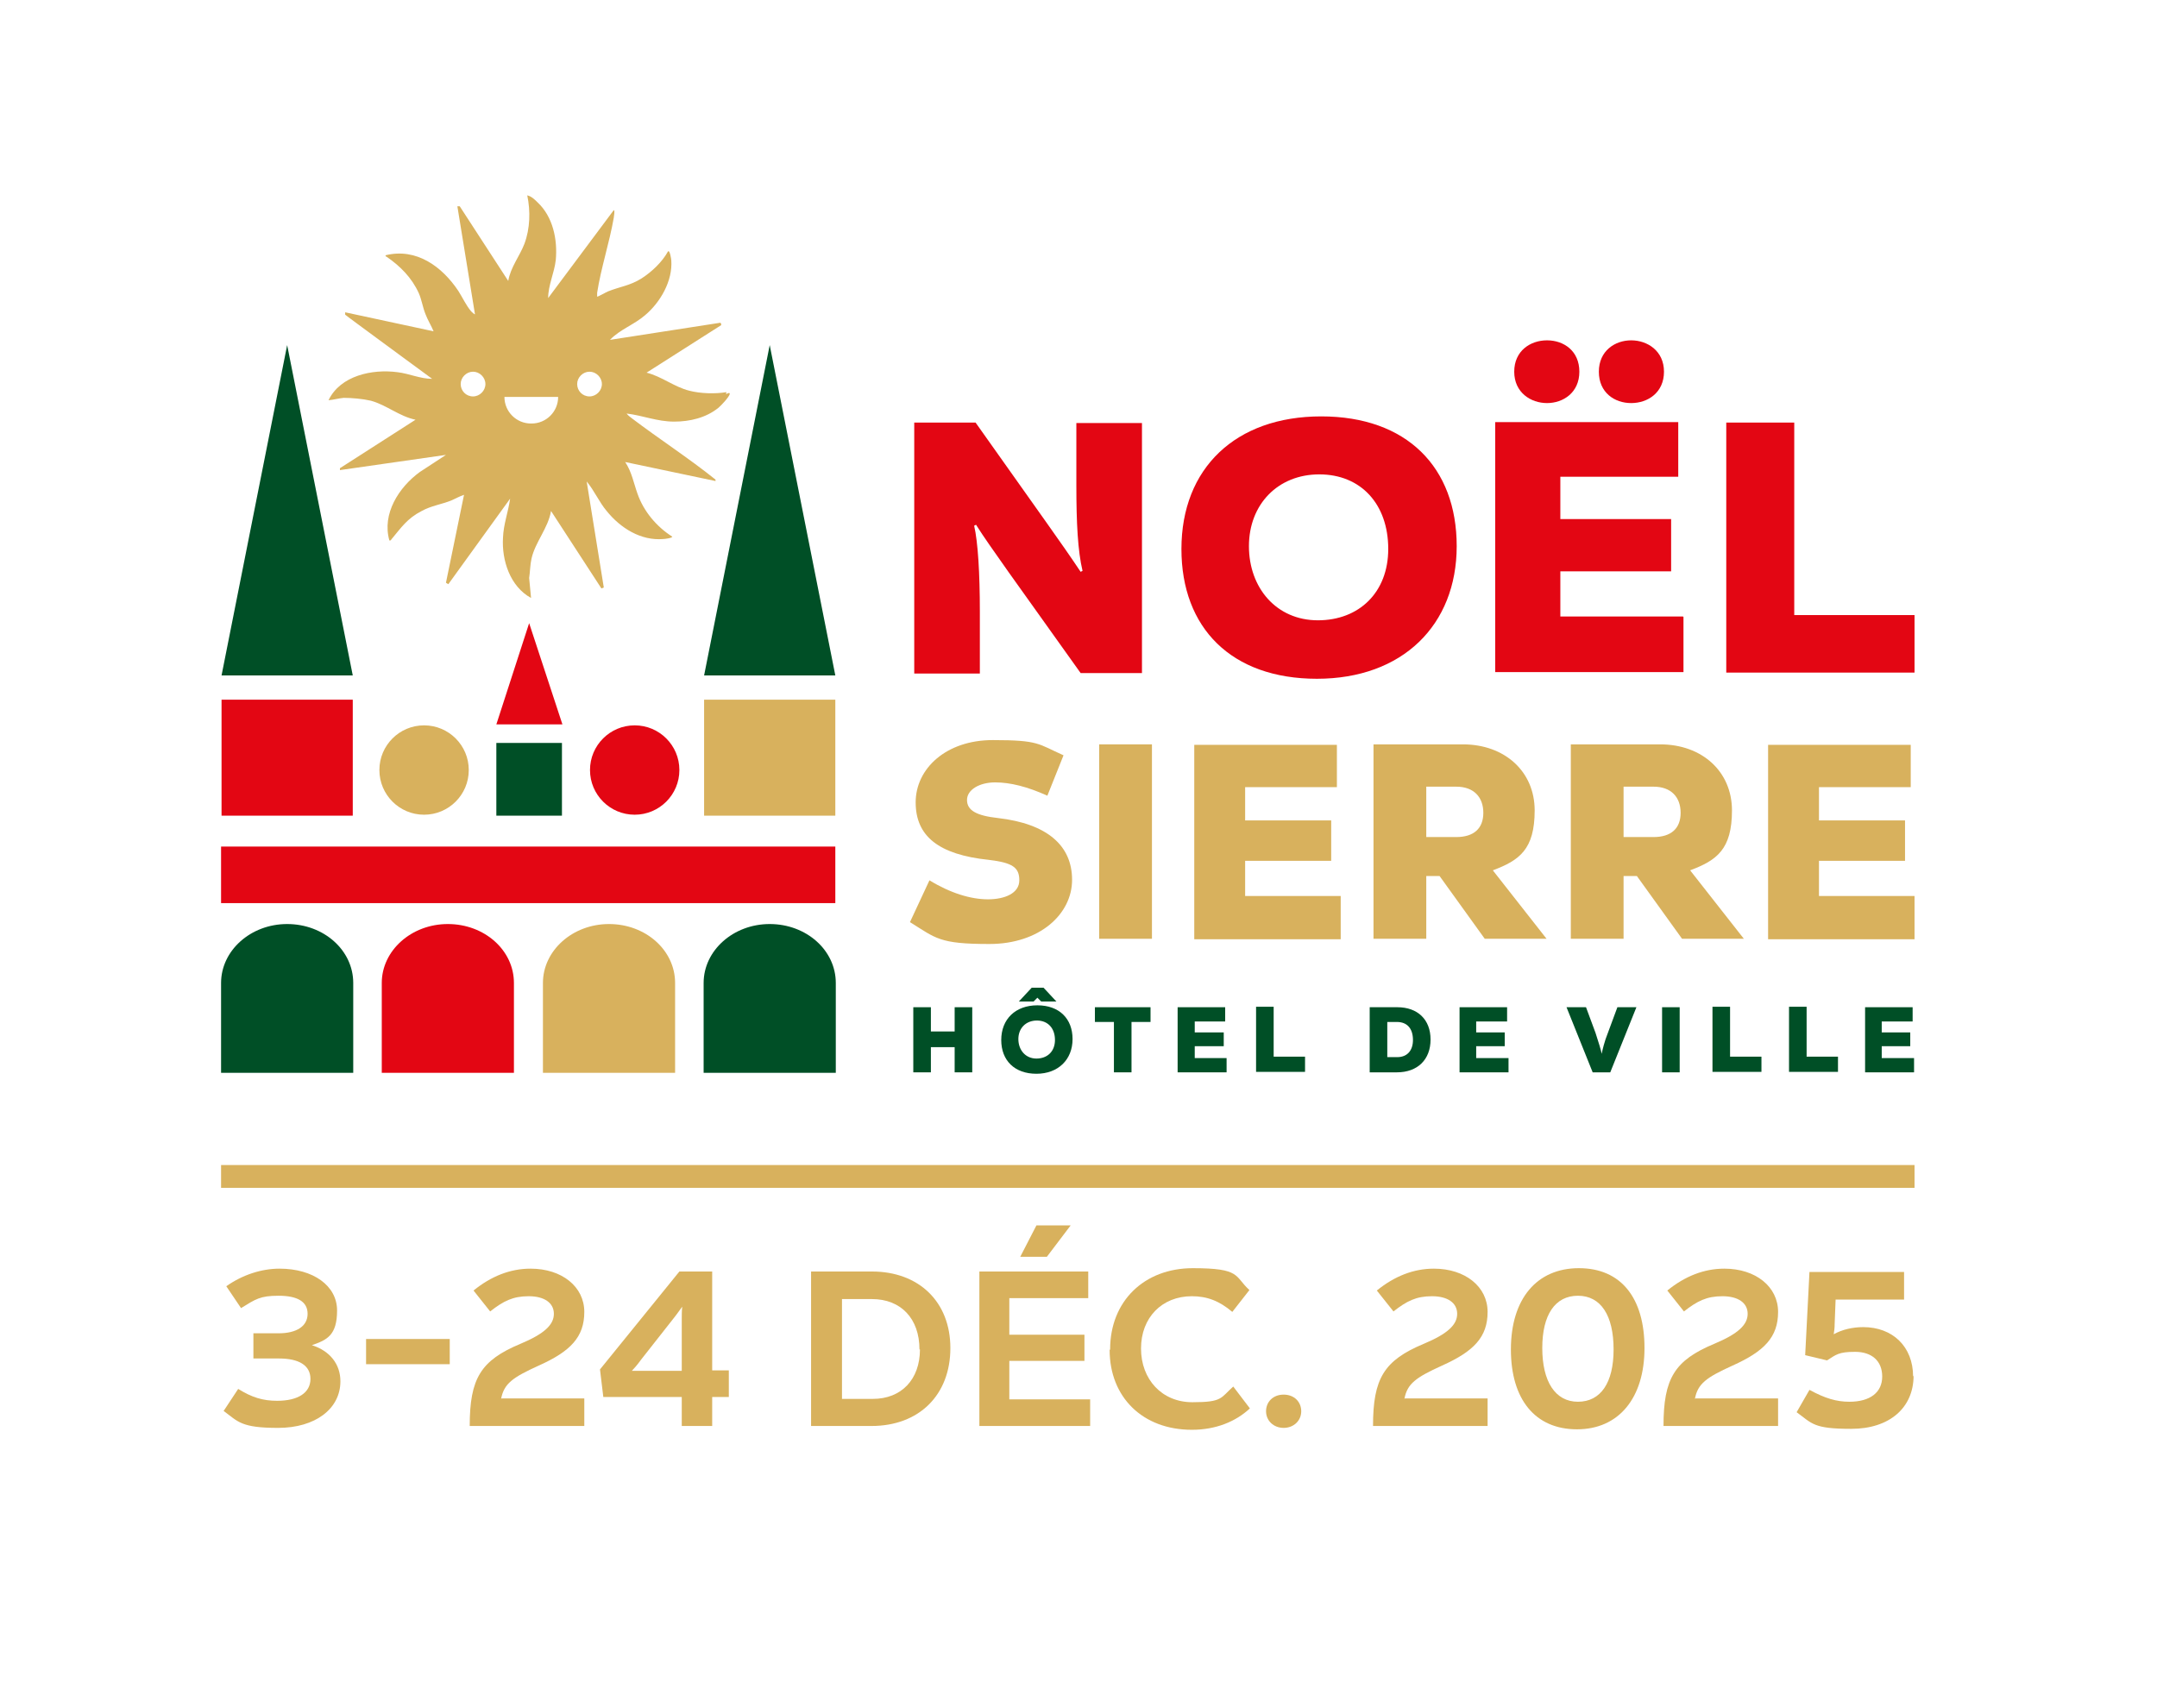 <?xml version="1.0" encoding="UTF-8"?> <svg xmlns="http://www.w3.org/2000/svg" id="uuid-c5a16a29-7ee1-49cd-9c87-12ac0ab605bc" version="1.1" viewBox="0 0 453.7 359.3"><defs><style> .st0 { fill: #004f26; } .st1 { fill: #e30613; } .st2 { fill: #d8b15d; } </style></defs><g><g><g><path class="st0" d="M60.4,194.4c-7.7,0-13.9,5.6-13.9,12.4v18.9h27.8v-18.9c0-6.9-6.2-12.4-13.9-12.4Z"></path><path class="st1" d="M94.2,194.4c-7.7,0-13.9,5.6-13.9,12.4v18.9h27.8v-18.9c0-6.9-6.2-12.4-13.9-12.4Z"></path><path class="st2" d="M128.1,194.4c-7.7,0-13.9,5.6-13.9,12.4v18.9h27.8v-18.9c0-6.9-6.2-12.4-13.9-12.4Z"></path><path class="st0" d="M161.9,194.4c-7.7,0-13.9,5.6-13.9,12.4v18.9h27.8v-18.9c0-6.9-6.2-12.4-13.9-12.4h0Z"></path></g><rect class="st1" x="46.5" y="178.1" width="129.2" height="11.9"></rect><g><polygon class="st1" points="111.3 131.1 104.4 152.4 118.3 152.4 111.3 131.1"></polygon><polygon class="st0" points="60.4 72.6 46.6 142.1 74.2 142.1 60.4 72.6"></polygon><polygon class="st0" points="161.9 72.6 148.1 142.1 175.7 142.1 161.9 72.6"></polygon><rect class="st1" x="46.6" y="147.2" width="27.6" height="24.4"></rect><rect class="st2" x="148.1" y="147.2" width="27.6" height="24.4"></rect><rect class="st0" x="104.4" y="156.3" width="13.8" height="15.3"></rect><g><circle class="st2" cx="89.2" cy="162" r="9.4"></circle><circle class="st1" cx="133.5" cy="162" r="9.4"></circle></g><path class="st2" d="M152.8,82.5c-2.4.4-5.5.3-7.8-.3-3.2-.8-5.8-3-9-3.8l15.7-10c0-.2,0-.4-.2-.5l-23.2,3.6c2.1-2.2,5.1-3.2,7.4-5.2,3.2-2.7,5.8-7.2,5.5-11.5,0-.2-.3-2.3-.7-1.9-1.2,2.2-3.4,4.3-5.6,5.7-2.4,1.5-4.5,1.7-7,2.7-.3.1-2.2,1.2-2.3,1.1,0-.2,0-.5,0-.8.8-5.2,2.6-10.6,3.5-15.8,0-.3.3-1.5,0-1.6l-13.8,18.5c0-2.7,1.3-5.3,1.6-8,.4-4.3-.6-9.1-3.8-12.1-.6-.6-1.3-1.3-2.2-1.5.7,3.3.6,7-.6,10.2-1,2.6-2.9,4.9-3.4,7.8l-10.2-15.7h-.5s3.7,22.7,3.7,22.7c-.1.1-.7-.5-.8-.6-1.1-1.3-1.8-2.9-2.7-4.3-3.4-5.1-8.8-9.1-15.3-7.5,0,.3,0,.2.2.3,2.9,2,5.3,4.4,6.8,7.7.6,1.4.8,2.9,1.4,4.4.5,1.3,1.2,2.4,1.7,3.6l-18.6-4v.5c-.1,0,18.3,13.5,18.3,13.5-2.5,0-4.8-1.1-7.3-1.4-5.3-.7-12,.7-14.5,5.9,1.1-.1,2.1-.4,3.2-.5,1.7,0,4,.2,5.7.6,3.3.9,6,3.3,9.4,4l-15.9,10.2v.4c.1,0,22.3-3.2,22.3-3.2l-5.5,3.6c-4.4,3.2-8,8.8-6.4,14.4.3,0,.3,0,.4-.2,2.1-2.5,3.3-4.4,6.4-6,2-1.1,4.2-1.4,6.2-2.2.9-.4,1.8-.9,2.7-1.2l-3.8,18.5.5.3,13-18c-.4,2.8-1.4,5.4-1.5,8.2-.3,4.8,1.5,10.3,5.9,12.7l-.4-4.2c.2-1.3.2-2.8.5-4.1.8-3.5,3.5-6.4,4.1-10l10.6,16.3.5-.2-3.6-22.3c1.6,1.9,2.6,4.3,4.2,6.2,2.9,3.6,7.2,6.3,11.9,5.9.3,0,1.9-.2,1.9-.5-3.3-2.1-6-5.3-7.3-9-.8-2.2-1.2-4.6-2.6-6.7l19,4v-.3c-5.6-4.5-11.8-8.5-17.6-12.9-.4-.3-.8-.6-1.1-1,3.4.4,6.4,1.7,10,1.7,3.3,0,6.7-.8,9.3-2.9.6-.5,2.2-2.2,2.4-2.9,0-.5-.6,0-.8,0h0ZM99.5,83.4c-1.5,0-2.6-1.2-2.6-2.6s1.2-2.6,2.6-2.6,2.6,1.2,2.6,2.6-1.2,2.6-2.6,2.6ZM111.7,89.1c-3.1,0-5.6-2.5-5.6-5.6h11.3c0,3.1-2.5,5.6-5.6,5.6h0ZM124,83.4c-1.5,0-2.6-1.2-2.6-2.6s1.2-2.6,2.6-2.6,2.6,1.2,2.6,2.6-1.2,2.6-2.6,2.6Z"></path></g></g><g><path class="st2" d="M191.4,194l4.1-8.8c4.4,2.7,8.7,4,12.3,4s6.6-1.3,6.6-4-1.4-3.7-6.4-4.3c-10.6-1.1-15.4-5-15.4-12.1s6.4-13.1,16.2-13.1,9.5.8,14.9,3.2l-3.4,8.5c-4.2-1.9-7.8-2.8-11-2.8s-5.9,1.5-5.9,3.7,2,3.3,6.5,3.8c10.4,1.2,15.6,5.8,15.6,13s-6.8,13.5-17.4,13.5-11.2-1.2-16.7-4.6h0Z"></path><path class="st2" d="M231.2,156.6h11.1v40.9h-11.1v-40.9Z"></path><path class="st2" d="M282,188.5v9.1h-30.8v-40.9h30v8.9h-19.3v7h18.1v8.5h-18.1v7.4h20.1Z"></path><path class="st2" d="M302.8,184.3h-2.8v13.2h-11.1v-40.9h18.8c8.8,0,15.1,5.7,15.1,13.9s-3.2,10.5-8.8,12.6l11.3,14.4h-13l-9.5-13.2h0ZM306.3,165.5h-6.3v10.6h6.3c3.7,0,5.7-1.8,5.7-5.1s-2-5.5-5.7-5.5h0Z"></path><path class="st2" d="M344.3,184.3h-2.8v13.2h-11.1v-40.9h18.8c8.8,0,15.1,5.7,15.1,13.9s-3.2,10.5-8.8,12.6l11.3,14.4h-13l-9.5-13.2h0ZM347.8,165.5h-6.3v10.6h6.3c3.7,0,5.7-1.8,5.7-5.1s-2-5.5-5.7-5.5h0Z"></path><path class="st2" d="M402.7,188.5v9.1h-30.8v-40.9h30v8.9h-19.3v7h18.1v8.5h-18.1v7.4h20.1Z"></path></g><g><path class="st1" d="M192.3,88.9h12.9l15.1,21.3c2.7,3.8,5,7.1,7,10.1l.4-.2c-1-4.2-1.3-10.1-1.3-18v-13.1h13.8v52.6h-12.9l-15.2-21.3c-3.1-4.4-5.3-7.5-6.8-9.9l-.4.2c.8,3.4,1.2,10.1,1.2,18v13.1h-13.8v-52.6h0Z"></path><path class="st1" d="M248.5,115.5c0-17,11.4-27.9,29.4-27.9s28.5,10.7,28.5,27.3-11.4,27.9-29.4,27.9-28.5-10.7-28.5-27.3h0ZM292,115.5c0-9.5-5.8-15.7-14.5-15.7s-14.8,6.3-14.8,15.1,5.8,15.6,14.5,15.6,14.8-5.9,14.8-15h0Z"></path><path class="st1" d="M354.1,129.8v11.6h-39.6v-52.6h38.5v11.5h-24.8v8.9h23.3v11h-23.3v9.5h25.8ZM318.5,78.2c0-4.4,3.4-6.6,6.9-6.6s6.8,2.2,6.8,6.6-3.4,6.6-6.8,6.6-6.9-2.2-6.9-6.6ZM336.3,78.2c0-4.4,3.4-6.6,6.8-6.6s6.9,2.2,6.9,6.6-3.4,6.6-6.9,6.6-6.8-2.2-6.8-6.6Z"></path><path class="st1" d="M402.7,129.4v12.1h-39.6v-52.6h14.3v40.5h25.4Z"></path></g><g><path class="st0" d="M204.5,211.9v13.7h-3.7v-5.3h-5v5.3h-3.7v-13.7h3.7v5.1h5v-5.1h3.7Z"></path><path class="st0" d="M210.6,218.8c0-4.4,3-7.3,7.6-7.3s7.4,2.8,7.4,7.1-3,7.3-7.6,7.3-7.4-2.8-7.4-7.1ZM219,210.7l-.8-.8-.8.8h-3.1l2.7-2.9h2.5l2.7,2.9h-3.2ZM221.9,218.8c0-2.5-1.5-4.1-3.8-4.1s-3.9,1.6-3.9,3.9,1.5,4.1,3.8,4.1,3.9-1.5,3.9-3.9h0Z"></path><path class="st0" d="M242,215h-4v10.6h-3.7v-10.6h-4v-3.1h11.7v3.1h0Z"></path><path class="st0" d="M258,222.6v3h-10.3v-13.7h10v3h-6.4v2.3h6.1v2.9h-6.1v2.5h6.7Z"></path><path class="st0" d="M274.5,222.4v3.1h-10.3v-13.7h3.7v10.5h6.6Z"></path><path class="st0" d="M300.9,218.7c0,4.2-2.7,6.9-7.1,6.9h-5.7v-13.7h5.8c4.3,0,7,2.6,7,6.8ZM297.2,218.8c0-2.4-1.2-3.8-3.4-3.8h-2v7.4h2.1c2.1,0,3.3-1.4,3.3-3.6h0Z"></path><path class="st0" d="M317.3,222.6v3h-10.3v-13.7h10v3h-6.5v2.3h6v2.9h-6v2.5h6.7Z"></path><path class="st0" d="M329.6,211.9h4l2,5.4c.6,1.8,1.2,3.8,1.3,4.4h0c.1-.6.6-2.7,1.3-4.4l2-5.4h4l-5.5,13.7h-3.7l-5.5-13.7h0Z"></path><path class="st0" d="M349.6,211.9h3.7v13.7h-3.7v-13.7Z"></path><path class="st0" d="M370.5,222.4v3.1h-10.3v-13.7h3.7v10.5h6.6Z"></path><path class="st0" d="M386.6,222.4v3.1h-10.3v-13.7h3.7v10.5h6.6Z"></path><path class="st0" d="M402.6,222.6v3h-10.3v-13.7h10v3h-6.5v2.3h6v2.9h-6v2.5h6.7Z"></path></g></g><rect class="st2" x="46.5" y="245.1" width="356.2" height="4.8"></rect><g><path class="st2" d="M47,296.9l3.1-4.7c2.9,1.8,5.2,2.5,8.2,2.5,4.4,0,7-1.7,7-4.6s-2.5-4.3-6.6-4.3h-5.4v-5.3h5.3c3.8,0,6.1-1.5,6.1-4.1s-2.2-3.8-6.1-3.8-4.8.7-7.9,2.6l-3.1-4.6c3.4-2.4,7.4-3.7,11.2-3.7,7.1,0,12.1,3.6,12.1,8.8s-2.1,6.2-5.3,7.3h0c3.8,1.2,6,4,6,7.6,0,5.8-5.3,9.8-13.1,9.8s-8.4-1.3-11.5-3.6Z"></path><path class="st2" d="M77,281.7h17.6v5.3h-17.6v-5.3Z"></path><path class="st2" d="M105.5,294.2h17.4v5.8h-24.1c0-10,2.3-13.8,10.7-17.3,5-2.1,7-4,7-6.3s-2-3.7-5.3-3.7-5.3,1-8.1,3.2l-3.5-4.4c3.7-3,7.7-4.6,12-4.6,6.6,0,11.3,3.8,11.3,9.1s-2.9,8.3-9.6,11.3c-5.5,2.5-7.3,3.8-7.9,7Z"></path><path class="st2" d="M153.3,293.9h-3.5v6.1h-6.4v-6.1h-16.5l-.7-5.8,16.7-20.6h6.9v20.8h3.5v5.6ZM143.4,288.3v-10.8c0-.9,0-1.7.1-2.6h0c-.4.5-.9,1.3-1.7,2.3l-7,8.9c-.7,1-1.6,2-1.9,2.3h0c.6,0,1.6,0,2.5,0h8Z"></path><path class="st2" d="M199.9,283.6c0,9.9-6.6,16.4-16.6,16.4h-12.7v-32.5h12.8c9.9,0,16.5,6.4,16.5,16.1ZM193.4,283.9c0-6.5-3.9-10.6-10-10.6h-6.3v21h6.5c6,0,9.9-4.1,9.9-10.4Z"></path><path class="st2" d="M229.3,294.4v5.6h-23.3v-32.5h22.9v5.6h-16.6v7.7h15.8v5.5h-15.8v8.1h17ZM220.1,264.4h-5.5l3.4-6.6h7.2l-5,6.6Z"></path><path class="st2" d="M233.5,283.9c0-10.2,7.2-17.1,17.4-17.1s8.7,1.7,11.9,4.6l-3.6,4.6c-2.7-2.3-5.3-3.3-8.5-3.3-6.3,0-10.7,4.5-10.7,11s4.4,11.3,10.8,11.3,5.9-.9,8.6-3.3l3.5,4.6c-3,2.8-7.2,4.5-12.2,4.5-10.4,0-17.3-6.9-17.3-16.8Z"></path><path class="st2" d="M266.3,296.9c0-2,1.5-3.5,3.7-3.5s3.7,1.5,3.7,3.5-1.6,3.5-3.7,3.5-3.7-1.5-3.7-3.5Z"></path><path class="st2" d="M295.5,294.2h17.4v5.8h-24.1c0-10,2.3-13.8,10.7-17.3,5-2.1,7-4,7-6.3s-2-3.7-5.3-3.7-5.3,1-8.1,3.2l-3.5-4.4c3.7-3,7.7-4.6,12-4.6,6.6,0,11.3,3.8,11.3,9.1s-2.9,8.3-9.6,11.3c-5.5,2.5-7.3,3.8-7.9,7Z"></path><path class="st2" d="M317.8,283.9c0-10.6,5.4-17.1,14.3-17.1s13.8,6.3,13.8,16.8-5.4,17.1-14.2,17.1-13.9-6.3-13.9-16.8ZM339.4,283.9c0-7.2-2.7-11.3-7.5-11.3s-7.5,4-7.5,11,2.7,11.3,7.5,11.3,7.5-4,7.5-11Z"></path><path class="st2" d="M356.6,294.2h17.4v5.8h-24.1c0-10,2.3-13.8,10.7-17.3,5-2.1,7-4,7-6.3s-2-3.7-5.3-3.7-5.3,1-8.1,3.2l-3.5-4.4c3.7-3,7.7-4.6,12-4.6,6.6,0,11.3,3.8,11.3,9.1s-2.9,8.3-9.6,11.3c-5.5,2.5-7.3,3.8-7.9,7Z"></path><path class="st2" d="M402.5,289.4c0,6.8-5.1,11.2-13.1,11.2s-8.2-1.1-11.5-3.5l2.7-4.7c3.3,1.8,5.7,2.5,8.4,2.5,4.4,0,6.9-2,6.9-5.3s-2.2-5.2-5.7-5.2-4,.6-5.9,1.8l-4.6-1.1.9-17.5h19.9v5.8h-14.4l-.2,5.1c0,1-.1,1.5-.2,2.2h0c1.8-1,4-1.5,6.2-1.5,6.2,0,10.5,4.1,10.5,10.4Z"></path></g></svg> 